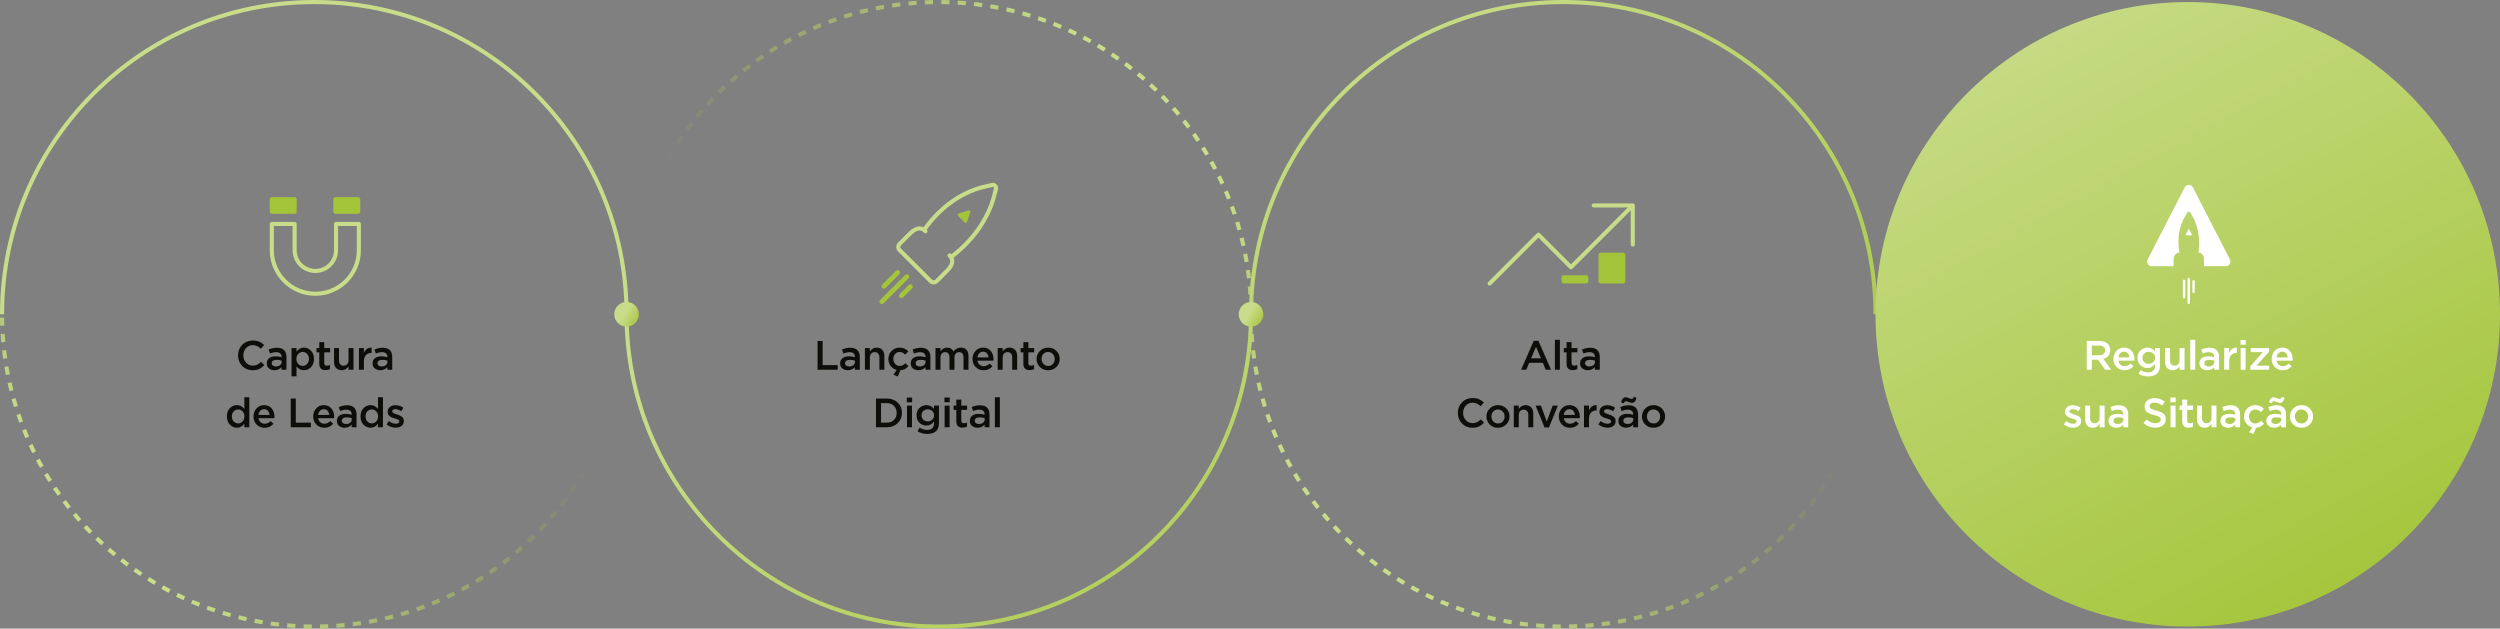 <svg xmlns="http://www.w3.org/2000/svg" width="1217" height="306" viewBox="0 0 1217 306" fill="none"><rect x="0" y="0" width="1217" height="306" fill="#808080" stroke="none"/><path d="M305 153C305 236.947 236.947 305 153 305C69.053 305 1 236.947 1 153" stroke="url(#paint0_linear_120_19)" stroke-width="2" stroke-dasharray="4 4"></path><path d="M305 153C305 69.053 373.053 1 457 1C540.947 1 609 69.053 609 153" stroke="url(#paint1_linear_120_19)" stroke-width="2" stroke-dasharray="4 4"></path><path d="M913 153C913 236.947 844.947 305 761 305C677.053 305 609 236.947 609 153" stroke="url(#paint2_linear_120_19)" stroke-width="2" stroke-dasharray="4 4"></path><path d="M1 153C1 69.053 69.053 1 153 1C236.947 1 305 69.053 305 153C305 236.947 373.053 305 457 305C540.947 305 609 236.947 609 153C609 69.053 677.053 1 761 1C844.947 1 913 69.053 913 153" stroke="url(#paint3_linear_120_19)" stroke-width="2"></path><circle cx="1065" cy="153" r="152" fill="url(#paint4_linear_120_19)"></circle><circle cx="305" cy="153" r="6" fill="url(#paint5_linear_120_19)"></circle><circle cx="609" cy="153" r="6" fill="url(#paint6_linear_120_19)"></circle><path d="M174.687 121.813C174.687 133.514 165.201 143 153.5 143C141.799 143 132.313 133.514 132.313 121.813V109.031H143.424V121.813C143.424 127.378 147.935 131.89 153.5 131.89C159.065 131.89 163.576 127.378 163.576 121.813V109.031H174.687V121.813Z" stroke="#C8DC89" stroke-width="2" stroke-linecap="round" stroke-linejoin="round"></path><path d="M131.313 97C131.313 96.448 131.761 96 132.313 96H143.424C143.976 96 144.424 96.448 144.424 97V103.068C144.424 103.62 143.976 104.068 143.424 104.068H132.313C131.761 104.068 131.313 103.62 131.313 103.068V97Z" fill="#A4C53A"></path><path d="M162.256 97C162.256 96.448 162.704 96 163.256 96H174.366C174.919 96 175.366 96.448 175.366 97V103.068C175.366 103.62 174.919 104.068 174.366 104.068H163.256C162.704 104.068 162.256 103.62 162.256 103.068V97Z" fill="#A4C53A"></path><path d="M123 180.24C120.973 180.24 119.28 179.547 117.92 178.16C116.56 176.76 115.88 175.04 115.88 173C115.88 170.973 116.56 169.26 117.92 167.86C119.28 166.46 121.007 165.76 123.1 165.76C124.313 165.76 125.34 165.947 126.18 166.32C127.033 166.693 127.833 167.233 128.58 167.94L127 169.76C125.747 168.6 124.44 168.02 123.08 168.02C121.747 168.02 120.64 168.5 119.76 169.46C118.893 170.42 118.46 171.6 118.46 173C118.46 174.387 118.9 175.567 119.78 176.54C120.66 177.5 121.76 177.98 123.08 177.98C123.88 177.98 124.587 177.833 125.2 177.54C125.813 177.233 126.447 176.773 127.1 176.16L128.68 177.76C127.893 178.587 127.06 179.207 126.18 179.62C125.3 180.033 124.24 180.24 123 180.24ZM139.446 180H137.046V178.7C136.192 179.713 135.052 180.22 133.626 180.22C132.572 180.22 131.679 179.933 130.946 179.36C130.226 178.773 129.866 177.96 129.866 176.92C129.866 175.787 130.259 174.927 131.046 174.34C131.832 173.753 132.866 173.46 134.146 173.46C135.172 173.46 136.146 173.607 137.066 173.9V173.7C137.066 172.967 136.839 172.407 136.386 172.02C135.946 171.633 135.306 171.44 134.466 171.44C133.506 171.44 132.499 171.66 131.446 172.1L130.786 170.16C132.092 169.573 133.432 169.28 134.806 169.28C136.339 169.28 137.492 169.667 138.266 170.44C139.052 171.213 139.446 172.313 139.446 173.74V180ZM137.106 176.18V175.58C136.386 175.3 135.579 175.16 134.686 175.16C133.926 175.16 133.332 175.307 132.906 175.6C132.479 175.893 132.266 176.307 132.266 176.84C132.266 177.32 132.459 177.7 132.846 177.98C133.232 178.26 133.719 178.4 134.306 178.4C135.119 178.4 135.786 178.193 136.306 177.78C136.839 177.367 137.106 176.833 137.106 176.18ZM141.924 183.2V169.44H144.344V171.2C145.277 169.88 146.471 169.22 147.924 169.22C149.257 169.22 150.411 169.72 151.384 170.72C152.357 171.707 152.844 173.047 152.844 174.74C152.844 176.407 152.357 177.74 151.384 178.74C150.411 179.727 149.257 180.22 147.924 180.22C146.471 180.22 145.277 179.6 144.344 178.36V183.2H141.924ZM147.364 178.12C148.217 178.12 148.931 177.807 149.504 177.18C150.091 176.553 150.384 175.727 150.384 174.7C150.384 173.7 150.091 172.887 149.504 172.26C148.917 171.633 148.204 171.32 147.364 171.32C146.524 171.32 145.797 171.64 145.184 172.28C144.584 172.92 144.284 173.74 144.284 174.74C144.284 175.727 144.584 176.54 145.184 177.18C145.797 177.807 146.524 178.12 147.364 178.12ZM158.462 180.18C156.436 180.18 155.422 179.147 155.422 177.08V171.52H154.082V169.44H155.422V166.54H157.842V169.44H160.682V171.52H157.842V176.7C157.842 177.58 158.276 178.02 159.142 178.02C159.662 178.02 160.162 177.9 160.642 177.66V179.64C160.002 180 159.276 180.18 158.462 180.18ZM166.365 180.22C165.192 180.22 164.272 179.853 163.605 179.12C162.939 178.387 162.605 177.4 162.605 176.16V169.44H165.025V175.44C165.025 176.267 165.219 176.907 165.605 177.36C166.005 177.8 166.565 178.02 167.285 178.02C167.992 178.02 168.565 177.787 169.005 177.32C169.445 176.853 169.665 176.213 169.665 175.4V169.44H172.085V180H169.665V178.36C168.825 179.6 167.725 180.22 166.365 180.22ZM174.728 180V169.44H177.148V171.82C177.894 170.02 179.141 169.16 180.888 169.24V171.8H180.748C179.654 171.8 178.781 172.16 178.128 172.88C177.474 173.587 177.148 174.62 177.148 175.98V180H174.728ZM190.942 180H188.542V178.7C187.688 179.713 186.548 180.22 185.122 180.22C184.068 180.22 183.175 179.933 182.442 179.36C181.722 178.773 181.362 177.96 181.362 176.92C181.362 175.787 181.755 174.927 182.542 174.34C183.328 173.753 184.362 173.46 185.642 173.46C186.668 173.46 187.642 173.607 188.562 173.9V173.7C188.562 172.967 188.335 172.407 187.882 172.02C187.442 171.633 186.802 171.44 185.962 171.44C185.002 171.44 183.995 171.66 182.942 172.1L182.282 170.16C183.588 169.573 184.928 169.28 186.302 169.28C187.835 169.28 188.988 169.667 189.762 170.44C190.548 171.213 190.942 172.313 190.942 173.74V180ZM188.602 176.18V175.58C187.882 175.3 187.075 175.16 186.182 175.16C185.422 175.16 184.828 175.307 184.402 175.6C183.975 175.893 183.762 176.307 183.762 176.84C183.762 177.32 183.955 177.7 184.342 177.98C184.728 178.26 185.215 178.4 185.802 178.4C186.615 178.4 187.282 178.193 187.802 177.78C188.335 177.367 188.602 176.833 188.602 176.18ZM115.35 208.22C114.03 208.22 112.884 207.727 111.91 206.74C110.937 205.74 110.45 204.393 110.45 202.7C110.45 201.02 110.93 199.687 111.89 198.7C112.864 197.713 114.017 197.22 115.35 197.22C116.79 197.22 117.99 197.84 118.95 199.08V193.4H121.37V208H118.95V206.24C118.017 207.56 116.817 208.22 115.35 208.22ZM113.77 205.18C114.37 205.807 115.09 206.12 115.93 206.12C116.77 206.12 117.49 205.8 118.09 205.16C118.69 204.52 118.99 203.7 118.99 202.7C118.99 201.713 118.69 200.907 118.09 200.28C117.49 199.64 116.77 199.32 115.93 199.32C115.077 199.32 114.357 199.633 113.77 200.26C113.184 200.873 112.89 201.7 112.89 202.74C112.89 203.74 113.184 204.553 113.77 205.18ZM128.829 208.24C127.282 208.24 125.989 207.727 124.949 206.7C123.922 205.673 123.409 204.347 123.409 202.72C123.409 201.187 123.895 199.887 124.869 198.82C125.842 197.753 127.075 197.22 128.569 197.22C130.169 197.22 131.409 197.767 132.289 198.86C133.182 199.94 133.629 201.287 133.629 202.9C133.629 203.193 133.615 203.42 133.589 203.58H125.829C125.962 204.42 126.302 205.08 126.849 205.56C127.395 206.027 128.069 206.26 128.869 206.26C129.909 206.26 130.862 205.84 131.729 205L133.149 206.26C132.055 207.58 130.615 208.24 128.829 208.24ZM125.809 201.98H131.229C131.149 201.167 130.875 200.5 130.409 199.98C129.942 199.46 129.322 199.2 128.549 199.2C127.815 199.2 127.202 199.46 126.709 199.98C126.215 200.487 125.915 201.153 125.809 201.98ZM141.535 208V194H143.995V205.76H151.355V208H141.535ZM157.883 208.24C156.336 208.24 155.043 207.727 154.003 206.7C152.976 205.673 152.463 204.347 152.463 202.72C152.463 201.187 152.949 199.887 153.923 198.82C154.896 197.753 156.129 197.22 157.623 197.22C159.223 197.22 160.463 197.767 161.343 198.86C162.236 199.94 162.683 201.287 162.683 202.9C162.683 203.193 162.669 203.42 162.643 203.58H154.883C155.016 204.42 155.356 205.08 155.903 205.56C156.449 206.027 157.123 206.26 157.923 206.26C158.963 206.26 159.916 205.84 160.783 205L162.203 206.26C161.109 207.58 159.669 208.24 157.883 208.24ZM154.863 201.98H160.283C160.203 201.167 159.929 200.5 159.463 199.98C158.996 199.46 158.376 199.2 157.603 199.2C156.869 199.2 156.256 199.46 155.763 199.98C155.269 200.487 154.969 201.153 154.863 201.98ZM173.573 208H171.173V206.7C170.32 207.713 169.18 208.22 167.753 208.22C166.7 208.22 165.806 207.933 165.073 207.36C164.353 206.773 163.993 205.96 163.993 204.92C163.993 203.787 164.386 202.927 165.173 202.34C165.96 201.753 166.993 201.46 168.273 201.46C169.3 201.46 170.273 201.607 171.193 201.9V201.7C171.193 200.967 170.966 200.407 170.513 200.02C170.073 199.633 169.433 199.44 168.593 199.44C167.633 199.44 166.626 199.66 165.573 200.1L164.913 198.16C166.22 197.573 167.56 197.28 168.933 197.28C170.466 197.28 171.62 197.667 172.393 198.44C173.18 199.213 173.573 200.313 173.573 201.74V208ZM171.233 204.18V203.58C170.513 203.3 169.706 203.16 168.813 203.16C168.053 203.16 167.46 203.307 167.033 203.6C166.606 203.893 166.393 204.307 166.393 204.84C166.393 205.32 166.586 205.7 166.973 205.98C167.36 206.26 167.846 206.4 168.433 206.4C169.246 206.4 169.913 206.193 170.433 205.78C170.966 205.367 171.233 204.833 171.233 204.18ZM180.411 208.22C179.091 208.22 177.945 207.727 176.971 206.74C175.998 205.74 175.511 204.393 175.511 202.7C175.511 201.02 175.991 199.687 176.951 198.7C177.925 197.713 179.078 197.22 180.411 197.22C181.851 197.22 183.051 197.84 184.011 199.08V193.4H186.431V208H184.011V206.24C183.078 207.56 181.878 208.22 180.411 208.22ZM178.831 205.18C179.431 205.807 180.151 206.12 180.991 206.12C181.831 206.12 182.551 205.8 183.151 205.16C183.751 204.52 184.051 203.7 184.051 202.7C184.051 201.713 183.751 200.907 183.151 200.28C182.551 199.64 181.831 199.32 180.991 199.32C180.138 199.32 179.418 199.633 178.831 200.26C178.245 200.873 177.951 201.7 177.951 202.74C177.951 203.74 178.245 204.553 178.831 205.18ZM192.67 208.2C191.016 208.2 189.523 207.673 188.19 206.62L189.27 204.98C190.416 205.847 191.57 206.28 192.73 206.28C193.25 206.28 193.65 206.18 193.93 205.98C194.223 205.767 194.37 205.473 194.37 205.1C194.37 204.913 194.316 204.753 194.21 204.62C194.116 204.473 193.943 204.34 193.69 204.22C193.436 204.1 193.223 204.013 193.05 203.96C192.876 203.907 192.59 203.82 192.19 203.7L192.01 203.64C191.636 203.533 191.316 203.433 191.05 203.34C190.796 203.233 190.51 203.093 190.19 202.92C189.87 202.747 189.61 202.56 189.41 202.36C189.21 202.147 189.043 201.88 188.91 201.56C188.776 201.24 188.71 200.88 188.71 200.48C188.71 199.507 189.063 198.727 189.77 198.14C190.49 197.553 191.39 197.26 192.47 197.26C193.843 197.26 195.136 197.66 196.35 198.46L195.39 200.18C194.296 199.513 193.303 199.18 192.41 199.18C191.943 199.18 191.576 199.28 191.31 199.48C191.056 199.68 190.93 199.947 190.93 200.28C190.93 200.507 191.043 200.713 191.27 200.9C191.51 201.087 191.743 201.227 191.97 201.32C192.21 201.4 192.59 201.527 193.11 201.7C193.136 201.713 193.17 201.727 193.21 201.74C193.25 201.753 193.283 201.76 193.31 201.76C193.776 201.907 194.17 202.053 194.49 202.2C194.81 202.333 195.143 202.52 195.49 202.76C195.85 203 196.123 203.3 196.31 203.66C196.496 204.007 196.59 204.413 196.59 204.88C196.59 205.947 196.223 206.767 195.49 207.34C194.756 207.913 193.816 208.2 192.67 208.2Z" fill="#0D0D0A"></path><path d="M462.246 124.331L462.332 124.417C462.724 124.809 463.34 124.848 463.779 124.512C469.337 120.219 477.798 112.25 482.585 99.747C483.442 97.512 484.299 94.167 484.833 91.928C485.095 90.813 484.118 89.801 482.999 90.034C480.609 90.529 476.924 91.364 474.435 92.303C461.842 97.043 454.169 105.904 450.385 111.169C450.07 111.604 450.118 112.202 450.501 112.586L450.419 112.504C447.909 109.994 445.26 111.409 442.75 113.92L437.886 118.784C437.085 119.585 437.085 120.883 437.886 121.684L453.066 136.864C453.867 137.665 455.165 137.665 455.966 136.864L460.83 132C463.341 129.49 464.756 126.841 462.246 124.331Z" stroke="#C8DC89" stroke-width="2" stroke-linecap="round" stroke-linejoin="round"></path><path d="M469.652 108.34L466.401 105.09C466.039 104.728 466.19 104.112 466.672 103.957L471.468 102.416C471.998 102.248 472.497 102.748 472.325 103.273L470.784 108.069C470.625 108.556 470.013 108.702 469.652 108.34Z" fill="#A4C53A"></path><path d="M437.846 131.803C437.39 131.347 436.649 131.347 436.193 131.803L429.476 138.52C429.02 138.976 429.02 139.717 429.476 140.173C429.932 140.629 430.673 140.629 431.129 140.173L437.846 133.456C438.303 133 438.303 132.259 437.846 131.803Z" fill="#A4C53A"></path><path d="M442.281 133.844C441.824 133.387 441.084 133.387 440.627 133.844L428.467 146.004C428.01 146.461 428.01 147.201 428.467 147.658C428.923 148.114 429.663 148.114 430.12 147.658L442.281 135.497C442.737 135.04 442.737 134.3 442.281 133.844Z" fill="#A4C53A"></path><path d="M444.007 138.739C443.551 138.282 442.81 138.282 442.354 138.739L437.969 143.123C437.513 143.58 437.513 144.32 437.969 144.777C438.426 145.233 439.166 145.233 439.623 144.777L444.007 140.392C444.464 139.936 444.464 139.195 444.007 138.739Z" fill="#A4C53A"></path><path d="M397.991 180V166H400.451V177.76H407.811V180H397.991ZM418.553 180H416.153V178.7C415.3 179.713 414.16 180.22 412.733 180.22C411.68 180.22 410.787 179.933 410.053 179.36C409.333 178.773 408.973 177.96 408.973 176.92C408.973 175.787 409.367 174.927 410.153 174.34C410.94 173.753 411.973 173.46 413.253 173.46C414.28 173.46 415.253 173.607 416.173 173.9V173.7C416.173 172.967 415.947 172.407 415.493 172.02C415.053 171.633 414.413 171.44 413.573 171.44C412.613 171.44 411.607 171.66 410.553 172.1L409.893 170.16C411.2 169.573 412.54 169.28 413.913 169.28C415.447 169.28 416.6 169.667 417.373 170.44C418.16 171.213 418.553 172.313 418.553 173.74V180ZM416.213 176.18V175.58C415.493 175.3 414.687 175.16 413.793 175.16C413.033 175.16 412.44 175.307 412.013 175.6C411.587 175.893 411.373 176.307 411.373 176.84C411.373 177.32 411.567 177.7 411.953 177.98C412.34 178.26 412.827 178.4 413.413 178.4C414.227 178.4 414.893 178.193 415.413 177.78C415.947 177.367 416.213 176.833 416.213 176.18ZM421.032 180V169.44H423.452V171.08C424.292 169.84 425.392 169.22 426.752 169.22C427.925 169.22 428.845 169.587 429.512 170.32C430.178 171.053 430.512 172.04 430.512 173.28V180H428.092V174C428.092 173.173 427.892 172.54 427.492 172.1C427.105 171.647 426.552 171.42 425.832 171.42C425.125 171.42 424.552 171.653 424.112 172.12C423.672 172.587 423.452 173.227 423.452 174.04V180H421.032ZM437.034 183.3L434.914 182.42L436.514 180.06C435.314 179.753 434.334 179.113 433.574 178.14C432.827 177.153 432.454 176.02 432.454 174.74C432.454 173.22 432.974 171.92 434.014 170.84C435.067 169.76 436.374 169.22 437.934 169.22C439.641 169.22 441.047 169.827 442.154 171.04L440.654 172.66C439.814 171.78 438.901 171.34 437.914 171.34C437.047 171.34 436.321 171.673 435.734 172.34C435.161 172.993 434.874 173.793 434.874 174.74C434.874 175.7 435.167 176.507 435.754 177.16C436.354 177.813 437.114 178.14 438.034 178.14C439.007 178.14 439.921 177.7 440.774 176.82L442.234 178.26C441.687 178.86 441.107 179.327 440.494 179.66C439.894 179.993 439.174 180.18 438.334 180.22L437.034 183.3ZM452.92 180H450.52V178.7C449.667 179.713 448.527 180.22 447.1 180.22C446.047 180.22 445.153 179.933 444.42 179.36C443.7 178.773 443.34 177.96 443.34 176.92C443.34 175.787 443.733 174.927 444.52 174.34C445.307 173.753 446.34 173.46 447.62 173.46C448.647 173.46 449.62 173.607 450.54 173.9V173.7C450.54 172.967 450.313 172.407 449.86 172.02C449.42 171.633 448.78 171.44 447.94 171.44C446.98 171.44 445.973 171.66 444.92 172.1L444.26 170.16C445.567 169.573 446.907 169.28 448.28 169.28C449.813 169.28 450.967 169.667 451.74 170.44C452.527 171.213 452.92 172.313 452.92 173.74V180ZM450.58 176.18V175.58C449.86 175.3 449.053 175.16 448.16 175.16C447.4 175.16 446.807 175.307 446.38 175.6C445.953 175.893 445.74 176.307 445.74 176.84C445.74 177.32 445.933 177.7 446.32 177.98C446.707 178.26 447.193 178.4 447.78 178.4C448.593 178.4 449.26 178.193 449.78 177.78C450.313 177.367 450.58 176.833 450.58 176.18ZM455.398 180V169.44H457.818V171.04C458.698 169.827 459.771 169.22 461.038 169.22C462.505 169.22 463.551 169.84 464.178 171.08C465.125 169.84 466.318 169.22 467.758 169.22C468.918 169.22 469.825 169.573 470.478 170.28C471.131 170.987 471.458 171.98 471.458 173.26V180H469.038V174C469.038 173.16 468.851 172.52 468.478 172.08C468.105 171.64 467.578 171.42 466.898 171.42C466.218 171.42 465.671 171.653 465.258 172.12C464.845 172.573 464.638 173.213 464.638 174.04V180H462.218V173.98C462.218 173.167 462.031 172.54 461.658 172.1C461.285 171.647 460.758 171.42 460.078 171.42C459.398 171.42 458.851 171.66 458.438 172.14C458.025 172.607 457.818 173.247 457.818 174.06V180H455.398ZM478.842 180.24C477.295 180.24 476.002 179.727 474.962 178.7C473.935 177.673 473.422 176.347 473.422 174.72C473.422 173.187 473.909 171.887 474.882 170.82C475.855 169.753 477.089 169.22 478.582 169.22C480.182 169.22 481.422 169.767 482.302 170.86C483.195 171.94 483.642 173.287 483.642 174.9C483.642 175.193 483.629 175.42 483.602 175.58H475.842C475.975 176.42 476.315 177.08 476.862 177.56C477.409 178.027 478.082 178.26 478.882 178.26C479.922 178.26 480.875 177.84 481.742 177L483.162 178.26C482.069 179.58 480.629 180.24 478.842 180.24ZM475.822 173.98H481.242C481.162 173.167 480.889 172.5 480.422 171.98C479.955 171.46 479.335 171.2 478.562 171.2C477.829 171.2 477.215 171.46 476.722 171.98C476.229 172.487 475.929 173.153 475.822 173.98ZM485.672 180V169.44H488.092V171.08C488.932 169.84 490.032 169.22 491.392 169.22C492.566 169.22 493.486 169.587 494.152 170.32C494.819 171.053 495.152 172.04 495.152 173.28V180H492.732V174C492.732 173.173 492.532 172.54 492.132 172.1C491.746 171.647 491.192 171.42 490.472 171.42C489.766 171.42 489.192 171.653 488.752 172.12C488.312 172.587 488.092 173.227 488.092 174.04V180H485.672ZM501.215 180.18C499.188 180.18 498.175 179.147 498.175 177.08V171.52H496.835V169.44H498.175V166.54H500.595V169.44H503.435V171.52H500.595V176.7C500.595 177.58 501.028 178.02 501.895 178.02C502.415 178.02 502.915 177.9 503.395 177.66V179.64C502.755 180 502.028 180.18 501.215 180.18ZM510.205 180.24C508.605 180.24 507.272 179.707 506.205 178.64C505.138 177.573 504.605 176.273 504.605 174.74C504.605 173.207 505.145 171.907 506.225 170.84C507.305 169.76 508.645 169.22 510.245 169.22C511.845 169.22 513.178 169.753 514.245 170.82C515.325 171.887 515.865 173.193 515.865 174.74C515.865 176.26 515.325 177.56 514.245 178.64C513.165 179.707 511.818 180.24 510.205 180.24ZM510.245 178.14C511.205 178.14 511.978 177.813 512.565 177.16C513.152 176.507 513.445 175.7 513.445 174.74C513.445 173.793 513.138 172.993 512.525 172.34C511.912 171.673 511.138 171.34 510.205 171.34C509.258 171.34 508.492 171.667 507.905 172.32C507.318 172.973 507.025 173.78 507.025 174.74C507.025 175.673 507.332 176.473 507.945 177.14C508.558 177.807 509.325 178.14 510.245 178.14ZM426.424 208V194H431.644C433.83 194 435.617 194.667 437.004 196C438.39 197.32 439.084 198.987 439.084 201C439.084 203 438.384 204.667 436.984 206C435.597 207.333 433.817 208 431.644 208H426.424ZM428.884 205.76H431.644C433.097 205.76 434.27 205.32 435.164 204.44C436.057 203.547 436.504 202.4 436.504 201C436.504 199.613 436.057 198.473 435.164 197.58C434.27 196.687 433.097 196.24 431.644 196.24H428.884V205.76ZM441.428 195.82V193.52H444.028V195.82H441.428ZM441.528 208V197.44H443.948V208H441.528ZM451.411 211.24C449.651 211.24 448.078 210.82 446.691 209.98L447.591 208.16C448.791 208.907 450.044 209.28 451.351 209.28C452.431 209.28 453.258 209 453.831 208.44C454.404 207.893 454.691 207.093 454.691 206.04V205.22C453.691 206.513 452.451 207.16 450.971 207.16C449.664 207.16 448.538 206.707 447.591 205.8C446.644 204.893 446.171 203.687 446.171 202.18C446.171 200.687 446.644 199.487 447.591 198.58C448.551 197.673 449.678 197.22 450.971 197.22C452.438 197.22 453.671 197.82 454.671 199.02V197.44H457.091V205.84C457.091 207.6 456.644 208.927 455.751 209.82C454.804 210.767 453.358 211.24 451.411 211.24ZM451.611 205.12C452.464 205.12 453.191 204.847 453.791 204.3C454.404 203.74 454.711 203.033 454.711 202.18C454.711 201.327 454.404 200.627 453.791 200.08C453.191 199.533 452.464 199.26 451.611 199.26C450.758 199.26 450.044 199.533 449.471 200.08C448.898 200.613 448.611 201.32 448.611 202.2C448.611 203.053 448.898 203.753 449.471 204.3C450.058 204.847 450.771 205.12 451.611 205.12ZM459.749 195.82V193.52H462.349V195.82H459.749ZM459.849 208V197.44H462.269V208H459.849ZM468.572 208.18C466.545 208.18 465.532 207.147 465.532 205.08V199.52H464.192V197.44H465.532V194.54H467.952V197.44H470.792V199.52H467.952V204.7C467.952 205.58 468.385 206.02 469.252 206.02C469.772 206.02 470.272 205.9 470.752 205.66V207.64C470.112 208 469.385 208.18 468.572 208.18ZM481.695 208H479.295V206.7C478.442 207.713 477.302 208.22 475.875 208.22C474.822 208.22 473.929 207.933 473.195 207.36C472.475 206.773 472.115 205.96 472.115 204.92C472.115 203.787 472.509 202.927 473.295 202.34C474.082 201.753 475.115 201.46 476.395 201.46C477.422 201.46 478.395 201.607 479.315 201.9V201.7C479.315 200.967 479.089 200.407 478.635 200.02C478.195 199.633 477.555 199.44 476.715 199.44C475.755 199.44 474.749 199.66 473.695 200.1L473.035 198.16C474.342 197.573 475.682 197.28 477.055 197.28C478.589 197.28 479.742 197.667 480.515 198.44C481.302 199.213 481.695 200.313 481.695 201.74V208ZM479.355 204.18V203.58C478.635 203.3 477.829 203.16 476.935 203.16C476.175 203.16 475.582 203.307 475.155 203.6C474.729 203.893 474.515 204.307 474.515 204.84C474.515 205.32 474.709 205.7 475.095 205.98C475.482 206.26 475.969 206.4 476.555 206.4C477.369 206.4 478.035 206.193 478.555 205.78C479.089 205.367 479.355 204.833 479.355 204.18ZM484.314 208V193.4H486.734V208H484.314Z" fill="#0D0D0A"></path><path d="M778.167 124C778.167 123.448 778.614 123 779.167 123H790.167C790.719 123 791.167 123.448 791.167 124V137C791.167 137.552 790.719 138 790.167 138H779.167C778.614 138 778.167 137.552 778.167 137V124Z" fill="#A4C53A"></path><path d="M760.167 135C760.167 134.448 760.614 134 761.167 134H772.167C772.719 134 773.167 134.448 773.167 135V137C773.167 137.552 772.719 138 772.167 138H761.167C760.614 138 760.167 137.552 760.167 137V135Z" fill="#A4C53A"></path><path d="M794.833 100L764.75 130.083L748.917 114.25L725.167 138M794.833 100H775.833M794.833 100V119" stroke="#C8DC89" stroke-width="2" stroke-linecap="round" stroke-linejoin="round"></path><path d="M740.468 180L746.628 165.9H748.908L755.068 180H752.468L751.048 176.62H744.428L742.988 180H740.468ZM745.328 174.44H750.148L747.728 168.84L745.328 174.44ZM756.928 180V165.4H759.348V180H756.928ZM765.651 180.18C763.624 180.18 762.611 179.147 762.611 177.08V171.52H761.271V169.44H762.611V166.54H765.031V169.44H767.871V171.52H765.031V176.7C765.031 177.58 765.464 178.02 766.331 178.02C766.851 178.02 767.351 177.9 767.831 177.66V179.64C767.191 180 766.464 180.18 765.651 180.18ZM778.774 180H776.374V178.7C775.521 179.713 774.381 180.22 772.954 180.22C771.901 180.22 771.007 179.933 770.274 179.36C769.554 178.773 769.194 177.96 769.194 176.92C769.194 175.787 769.587 174.927 770.374 174.34C771.161 173.753 772.194 173.46 773.474 173.46C774.501 173.46 775.474 173.607 776.394 173.9V173.7C776.394 172.967 776.167 172.407 775.714 172.02C775.274 171.633 774.634 171.44 773.794 171.44C772.834 171.44 771.827 171.66 770.774 172.1L770.114 170.16C771.421 169.573 772.761 169.28 774.134 169.28C775.667 169.28 776.821 169.667 777.594 170.44C778.381 171.213 778.774 172.313 778.774 173.74V180ZM776.434 176.18V175.58C775.714 175.3 774.907 175.16 774.014 175.16C773.254 175.16 772.661 175.307 772.234 175.6C771.807 175.893 771.594 176.307 771.594 176.84C771.594 177.32 771.787 177.7 772.174 177.98C772.561 178.26 773.047 178.4 773.634 178.4C774.447 178.4 775.114 178.193 775.634 177.78C776.167 177.367 776.434 176.833 776.434 176.18ZM716.785 208.24C714.758 208.24 713.065 207.547 711.705 206.16C710.345 204.76 709.665 203.04 709.665 201C709.665 198.973 710.345 197.26 711.705 195.86C713.065 194.46 714.791 193.76 716.885 193.76C718.098 193.76 719.125 193.947 719.965 194.32C720.818 194.693 721.618 195.233 722.365 195.94L720.785 197.76C719.531 196.6 718.225 196.02 716.865 196.02C715.531 196.02 714.425 196.5 713.545 197.46C712.678 198.42 712.245 199.6 712.245 201C712.245 202.387 712.685 203.567 713.565 204.54C714.445 205.5 715.545 205.98 716.865 205.98C717.665 205.98 718.371 205.833 718.985 205.54C719.598 205.233 720.231 204.773 720.885 204.16L722.465 205.76C721.678 206.587 720.845 207.207 719.965 207.62C719.085 208.033 718.025 208.24 716.785 208.24ZM729.195 208.24C727.595 208.24 726.262 207.707 725.195 206.64C724.128 205.573 723.595 204.273 723.595 202.74C723.595 201.207 724.135 199.907 725.215 198.84C726.295 197.76 727.635 197.22 729.235 197.22C730.835 197.22 732.168 197.753 733.235 198.82C734.315 199.887 734.855 201.193 734.855 202.74C734.855 204.26 734.315 205.56 733.235 206.64C732.155 207.707 730.808 208.24 729.195 208.24ZM729.235 206.14C730.195 206.14 730.968 205.813 731.555 205.16C732.142 204.507 732.435 203.7 732.435 202.74C732.435 201.793 732.128 200.993 731.515 200.34C730.902 199.673 730.128 199.34 729.195 199.34C728.248 199.34 727.482 199.667 726.895 200.32C726.308 200.973 726.015 201.78 726.015 202.74C726.015 203.673 726.322 204.473 726.935 205.14C727.548 205.807 728.315 206.14 729.235 206.14ZM736.92 208V197.44H739.34V199.08C740.18 197.84 741.28 197.22 742.64 197.22C743.813 197.22 744.733 197.587 745.4 198.32C746.066 199.053 746.4 200.04 746.4 201.28V208H743.98V202C743.98 201.173 743.78 200.54 743.38 200.1C742.993 199.647 742.44 199.42 741.72 199.42C741.013 199.42 740.44 199.653 740 200.12C739.56 200.587 739.34 201.227 739.34 202.04V208H736.92ZM751.871 208.08L747.531 197.44H750.131L752.971 205.2L755.831 197.44H758.371L754.051 208.08H751.871ZM764.26 208.24C762.714 208.24 761.42 207.727 760.38 206.7C759.354 205.673 758.84 204.347 758.84 202.72C758.84 201.187 759.327 199.887 760.3 198.82C761.274 197.753 762.507 197.22 764 197.22C765.6 197.22 766.84 197.767 767.72 198.86C768.614 199.94 769.06 201.287 769.06 202.9C769.06 203.193 769.047 203.42 769.02 203.58H761.26C761.394 204.42 761.734 205.08 762.28 205.56C762.827 206.027 763.5 206.26 764.3 206.26C765.34 206.26 766.294 205.84 767.16 205L768.58 206.26C767.487 207.58 766.047 208.24 764.26 208.24ZM761.24 201.98H766.66C766.58 201.167 766.307 200.5 765.84 199.98C765.374 199.46 764.754 199.2 763.98 199.2C763.247 199.2 762.634 199.46 762.14 199.98C761.647 200.487 761.347 201.153 761.24 201.98ZM771.091 208V197.44H773.511V199.82C774.257 198.02 775.504 197.16 777.251 197.24V199.8H777.111C776.017 199.8 775.144 200.16 774.491 200.88C773.837 201.587 773.511 202.62 773.511 203.98V208H771.091ZM782.572 208.2C780.919 208.2 779.426 207.673 778.092 206.62L779.172 204.98C780.319 205.847 781.472 206.28 782.632 206.28C783.152 206.28 783.552 206.18 783.832 205.98C784.126 205.767 784.272 205.473 784.272 205.1C784.272 204.913 784.219 204.753 784.112 204.62C784.019 204.473 783.846 204.34 783.592 204.22C783.339 204.1 783.126 204.013 782.952 203.96C782.779 203.907 782.492 203.82 782.092 203.7L781.912 203.64C781.539 203.533 781.219 203.433 780.952 203.34C780.699 203.233 780.412 203.093 780.092 202.92C779.772 202.747 779.512 202.56 779.312 202.36C779.112 202.147 778.946 201.88 778.812 201.56C778.679 201.24 778.612 200.88 778.612 200.48C778.612 199.507 778.966 198.727 779.672 198.14C780.392 197.553 781.292 197.26 782.372 197.26C783.746 197.26 785.039 197.66 786.252 198.46L785.292 200.18C784.199 199.513 783.206 199.18 782.312 199.18C781.846 199.18 781.479 199.28 781.212 199.48C780.959 199.68 780.832 199.947 780.832 200.28C780.832 200.507 780.946 200.713 781.172 200.9C781.412 201.087 781.646 201.227 781.872 201.32C782.112 201.4 782.492 201.527 783.012 201.7C783.039 201.713 783.072 201.727 783.112 201.74C783.152 201.753 783.186 201.76 783.212 201.76C783.679 201.907 784.072 202.053 784.392 202.2C784.712 202.333 785.046 202.52 785.392 202.76C785.752 203 786.026 203.3 786.212 203.66C786.399 204.007 786.492 204.413 786.492 204.88C786.492 205.947 786.126 206.767 785.392 207.34C784.659 207.913 783.719 208.2 782.572 208.2ZM797.412 208H795.012V206.7C794.159 207.713 793.019 208.22 791.592 208.22C790.539 208.22 789.646 207.933 788.912 207.36C788.192 206.773 787.832 205.96 787.832 204.92C787.832 203.787 788.226 202.927 789.012 202.34C789.799 201.753 790.832 201.46 792.112 201.46C793.139 201.46 794.112 201.607 795.032 201.9V201.7C795.032 200.967 794.806 200.407 794.352 200.02C793.912 199.633 793.272 199.44 792.432 199.44C791.472 199.44 790.466 199.66 789.412 200.1L788.752 198.16C790.059 197.573 791.399 197.28 792.772 197.28C794.306 197.28 795.459 197.667 796.232 198.44C797.019 199.213 797.412 200.313 797.412 201.74V208ZM795.072 204.18V203.58C794.352 203.3 793.546 203.16 792.652 203.16C791.892 203.16 791.299 203.307 790.872 203.6C790.446 203.893 790.232 204.307 790.232 204.84C790.232 205.32 790.426 205.7 790.812 205.98C791.199 206.26 791.686 206.4 792.272 206.4C793.086 206.4 793.752 206.193 794.272 205.78C794.806 205.367 795.072 204.833 795.072 204.18ZM790.472 196.3L789.132 195.9C789.359 195.047 789.639 194.42 789.972 194.02C790.319 193.607 790.786 193.4 791.372 193.4C791.772 193.4 792.299 193.533 792.952 193.8C793.606 194.067 794.039 194.2 794.252 194.2C794.532 194.2 794.746 194.127 794.892 193.98C795.039 193.833 795.192 193.573 795.352 193.2L796.692 193.62C796.466 194.473 796.179 195.1 795.832 195.5C795.499 195.9 795.039 196.1 794.452 196.1C794.052 196.1 793.526 195.967 792.872 195.7C792.219 195.433 791.786 195.3 791.572 195.3C791.292 195.3 791.079 195.373 790.932 195.52C790.786 195.667 790.632 195.927 790.472 196.3ZM804.911 208.24C803.311 208.24 801.977 207.707 800.911 206.64C799.844 205.573 799.311 204.273 799.311 202.74C799.311 201.207 799.851 199.907 800.931 198.84C802.011 197.76 803.351 197.22 804.951 197.22C806.551 197.22 807.884 197.753 808.951 198.82C810.031 199.887 810.571 201.193 810.571 202.74C810.571 204.26 810.031 205.56 808.951 206.64C807.871 207.707 806.524 208.24 804.911 208.24ZM804.951 206.14C805.911 206.14 806.684 205.813 807.271 205.16C807.857 204.507 808.151 203.7 808.151 202.74C808.151 201.793 807.844 200.993 807.231 200.34C806.617 199.673 805.844 199.34 804.911 199.34C803.964 199.34 803.197 199.667 802.611 200.32C802.024 200.973 801.731 201.78 801.731 202.74C801.731 203.673 802.037 204.473 802.651 205.14C803.264 205.807 804.031 206.14 804.951 206.14Z" fill="#0D0D0A"></path><path fill-rule="evenodd" clip-rule="evenodd" d="M1065.5 90C1064.71 89.999 1063.92 90.404 1063.5 91.216H1063.51L1045.46 126.332C1044.69 127.822 1045.77 129.598 1047.45 129.598H1047.46H1083.54H1083.55C1085.23 129.598 1086.31 127.825 1085.54 126.332L1067.49 91.216C1067.08 90.404 1066.29 89.999 1065.5 90ZM1069.74 122.831H1069.68C1071.46 122.831 1072.89 124.267 1072.89 126.04V129.595H1058.12V126.04C1058.12 124.267 1059.56 122.831 1061.33 122.831H1061.39C1061.12 122.831 1060.89 122.637 1060.85 122.372C1060.32 119.176 1059.9 113.337 1062.68 107.215C1063.22 106.005 1064.23 104.408 1064.9 103.389C1065.21 102.912 1065.92 102.924 1066.22 103.411C1066.82 104.39 1067.7 105.874 1068.18 106.966C1070.91 113.072 1070.74 118.875 1070.29 122.354C1070.25 122.628 1070.02 122.831 1069.74 122.831ZM1064.35 114.569H1066.65C1066.91 114.569 1067.07 114.301 1066.96 114.073L1065.81 111.835C1065.68 111.588 1065.33 111.588 1065.2 111.835L1064.05 114.073C1063.94 114.298 1064.1 114.569 1064.35 114.569Z" fill="white"></path><path d="M1063.19 136.088C1062.87 136.088 1062.61 136.349 1062.61 136.672V144.679C1062.61 145.001 1062.87 145.263 1063.19 145.263C1063.52 145.263 1063.78 145.001 1063.78 144.679V136.672C1063.78 136.349 1063.52 136.088 1063.19 136.088Z" fill="white"></path><path d="M1065.48 135.242C1065.16 135.242 1064.9 135.504 1064.9 135.826V147.416C1064.9 147.738 1065.16 148 1065.48 148C1065.8 148 1066.06 147.738 1066.06 147.416V135.826C1066.06 135.504 1065.8 135.242 1065.48 135.242Z" fill="white"></path><path d="M1067.82 136.361C1067.5 136.361 1067.23 136.623 1067.23 136.945V142.042C1067.23 142.365 1067.5 142.626 1067.82 142.626C1068.14 142.626 1068.4 142.365 1068.4 142.042V136.945C1068.4 136.623 1068.14 136.361 1067.82 136.361Z" fill="white"></path><path d="M1015.83 180V166H1022.07C1023.7 166 1024.97 166.407 1025.89 167.22C1026.81 168.02 1027.27 169.1 1027.27 170.46C1027.27 171.567 1026.97 172.48 1026.37 173.2C1025.77 173.907 1024.96 174.407 1023.93 174.7L1027.71 180H1024.81L1021.33 175.12H1018.29V180H1015.83ZM1018.29 172.94H1021.89C1022.77 172.94 1023.47 172.727 1023.99 172.3C1024.51 171.873 1024.77 171.293 1024.77 170.56C1024.77 169.813 1024.52 169.24 1024.01 168.84C1023.5 168.44 1022.79 168.24 1021.87 168.24H1018.29V172.94ZM1034.25 180.24C1032.7 180.24 1031.41 179.727 1030.37 178.7C1029.34 177.673 1028.83 176.347 1028.83 174.72C1028.83 173.187 1029.31 171.887 1030.29 170.82C1031.26 169.753 1032.49 169.22 1033.99 169.22C1035.59 169.22 1036.83 169.767 1037.71 170.86C1038.6 171.94 1039.05 173.287 1039.05 174.9C1039.05 175.193 1039.03 175.42 1039.01 175.58H1031.25C1031.38 176.42 1031.72 177.08 1032.27 177.56C1032.81 178.027 1033.49 178.26 1034.29 178.26C1035.33 178.26 1036.28 177.84 1037.15 177L1038.57 178.26C1037.47 179.58 1036.03 180.24 1034.25 180.24ZM1031.23 173.98H1036.65C1036.57 173.167 1036.29 172.5 1035.83 171.98C1035.36 171.46 1034.74 171.2 1033.97 171.2C1033.23 171.2 1032.62 171.46 1032.13 171.98C1031.63 172.487 1031.33 173.153 1031.23 173.98ZM1045.78 183.24C1044.02 183.24 1042.44 182.82 1041.06 181.98L1041.96 180.16C1043.16 180.907 1044.41 181.28 1045.72 181.28C1046.8 181.28 1047.62 181 1048.2 180.44C1048.77 179.893 1049.06 179.093 1049.06 178.04V177.22C1048.06 178.513 1046.82 179.16 1045.34 179.16C1044.03 179.16 1042.9 178.707 1041.96 177.8C1041.01 176.893 1040.54 175.687 1040.54 174.18C1040.54 172.687 1041.01 171.487 1041.96 170.58C1042.92 169.673 1044.04 169.22 1045.34 169.22C1046.8 169.22 1048.04 169.82 1049.04 171.02V169.44H1051.46V177.84C1051.46 179.6 1051.01 180.927 1050.12 181.82C1049.17 182.767 1047.72 183.24 1045.78 183.24ZM1045.98 177.12C1046.83 177.12 1047.56 176.847 1048.16 176.3C1048.77 175.74 1049.08 175.033 1049.08 174.18C1049.08 173.327 1048.77 172.627 1048.16 172.08C1047.56 171.533 1046.83 171.26 1045.98 171.26C1045.12 171.26 1044.41 171.533 1043.84 172.08C1043.26 172.613 1042.98 173.32 1042.98 174.2C1042.98 175.053 1043.26 175.753 1043.84 176.3C1044.42 176.847 1045.14 177.12 1045.98 177.12ZM1057.72 180.22C1056.54 180.22 1055.62 179.853 1054.96 179.12C1054.29 178.387 1053.96 177.4 1053.96 176.16V169.44H1056.38V175.44C1056.38 176.267 1056.57 176.907 1056.96 177.36C1057.36 177.8 1057.92 178.02 1058.64 178.02C1059.34 178.02 1059.92 177.787 1060.36 177.32C1060.8 176.853 1061.02 176.213 1061.02 175.4V169.44H1063.44V180H1061.02V178.36C1060.18 179.6 1059.08 180.22 1057.72 180.22ZM1066.22 180V165.4H1068.64V180H1066.22ZM1080.26 180H1077.86V178.7C1077.01 179.713 1075.87 180.22 1074.44 180.22C1073.39 180.22 1072.49 179.933 1071.76 179.36C1071.04 178.773 1070.68 177.96 1070.68 176.92C1070.68 175.787 1071.07 174.927 1071.86 174.34C1072.65 173.753 1073.68 173.46 1074.96 173.46C1075.99 173.46 1076.96 173.607 1077.88 173.9V173.7C1077.88 172.967 1077.65 172.407 1077.2 172.02C1076.76 171.633 1076.12 171.44 1075.28 171.44C1074.32 171.44 1073.31 171.66 1072.26 172.1L1071.6 170.16C1072.91 169.573 1074.25 169.28 1075.62 169.28C1077.15 169.28 1078.31 169.667 1079.08 170.44C1079.87 171.213 1080.26 172.313 1080.26 173.74V180ZM1077.92 176.18V175.58C1077.2 175.3 1076.39 175.16 1075.5 175.16C1074.74 175.16 1074.15 175.307 1073.72 175.6C1073.29 175.893 1073.08 176.307 1073.08 176.84C1073.08 177.32 1073.27 177.7 1073.66 177.98C1074.05 178.26 1074.53 178.4 1075.12 178.4C1075.93 178.4 1076.6 178.193 1077.12 177.78C1077.65 177.367 1077.92 176.833 1077.92 176.18ZM1082.74 180V169.44H1085.16V171.82C1085.91 170.02 1087.15 169.16 1088.9 169.24V171.8H1088.76C1087.67 171.8 1086.79 172.16 1086.14 172.88C1085.49 173.587 1085.16 174.62 1085.16 175.98V180H1082.74ZM1090.64 167.82V165.52H1093.24V167.82H1090.64ZM1090.74 180V169.44H1093.16V180H1090.74ZM1095.44 180V178.34L1101.54 171.42H1095.66V169.44H1104.62V171.1L1098.52 178.02H1104.62V180H1095.44ZM1111.26 180.24C1109.71 180.24 1108.42 179.727 1107.38 178.7C1106.35 177.673 1105.84 176.347 1105.84 174.72C1105.84 173.187 1106.33 171.887 1107.3 170.82C1108.27 169.753 1109.51 169.22 1111 169.22C1112.6 169.22 1113.84 169.767 1114.72 170.86C1115.61 171.94 1116.06 173.287 1116.06 174.9C1116.06 175.193 1116.05 175.42 1116.02 175.58H1108.26C1108.39 176.42 1108.73 177.08 1109.28 177.56C1109.83 178.027 1110.5 178.26 1111.3 178.26C1112.34 178.26 1113.29 177.84 1114.16 177L1115.58 178.26C1114.49 179.58 1113.05 180.24 1111.26 180.24ZM1108.24 173.98H1113.66C1113.58 173.167 1113.31 172.5 1112.84 171.98C1112.37 171.46 1111.75 171.2 1110.98 171.2C1110.25 171.2 1109.63 171.46 1109.14 171.98C1108.65 172.487 1108.35 173.153 1108.24 173.98ZM1009.19 208.2C1007.53 208.2 1006.04 207.673 1004.71 206.62L1005.79 204.98C1006.93 205.847 1008.09 206.28 1009.25 206.28C1009.77 206.28 1010.17 206.18 1010.45 205.98C1010.74 205.767 1010.89 205.473 1010.89 205.1C1010.89 204.913 1010.83 204.753 1010.73 204.62C1010.63 204.473 1010.46 204.34 1010.21 204.22C1009.95 204.1 1009.74 204.013 1009.57 203.96C1009.39 203.907 1009.11 203.82 1008.71 203.7L1008.53 203.64C1008.15 203.533 1007.83 203.433 1007.57 203.34C1007.31 203.233 1007.03 203.093 1006.71 202.92C1006.39 202.747 1006.13 202.56 1005.93 202.36C1005.73 202.147 1005.56 201.88 1005.43 201.56C1005.29 201.24 1005.23 200.88 1005.23 200.48C1005.23 199.507 1005.58 198.727 1006.29 198.14C1007.01 197.553 1007.91 197.26 1008.99 197.26C1010.36 197.26 1011.65 197.66 1012.87 198.46L1011.91 200.18C1010.81 199.513 1009.82 199.18 1008.93 199.18C1008.46 199.18 1008.09 199.28 1007.83 199.48C1007.57 199.68 1007.45 199.947 1007.45 200.28C1007.45 200.507 1007.56 200.713 1007.79 200.9C1008.03 201.087 1008.26 201.227 1008.49 201.32C1008.73 201.4 1009.11 201.527 1009.63 201.7C1009.65 201.713 1009.69 201.727 1009.73 201.74C1009.77 201.753 1009.8 201.76 1009.83 201.76C1010.29 201.907 1010.69 202.053 1011.01 202.2C1011.33 202.333 1011.66 202.52 1012.01 202.76C1012.37 203 1012.64 203.3 1012.83 203.66C1013.01 204.007 1013.11 204.413 1013.11 204.88C1013.11 205.947 1012.74 206.767 1012.01 207.34C1011.27 207.913 1010.33 208.2 1009.19 208.2ZM1018.81 208.22C1017.63 208.22 1016.71 207.853 1016.05 207.12C1015.38 206.387 1015.05 205.4 1015.05 204.16V197.44H1017.47V203.44C1017.47 204.267 1017.66 204.907 1018.05 205.36C1018.45 205.8 1019.01 206.02 1019.73 206.02C1020.43 206.02 1021.01 205.787 1021.45 205.32C1021.89 204.853 1022.11 204.213 1022.11 203.4V197.44H1024.53V208H1022.11V206.36C1021.27 207.6 1020.17 208.22 1018.81 208.22ZM1036.03 208H1033.63V206.7C1032.78 207.713 1031.64 208.22 1030.21 208.22C1029.16 208.22 1028.26 207.933 1027.53 207.36C1026.81 206.773 1026.45 205.96 1026.45 204.92C1026.45 203.787 1026.84 202.927 1027.63 202.34C1028.42 201.753 1029.45 201.46 1030.73 201.46C1031.76 201.46 1032.73 201.607 1033.65 201.9V201.7C1033.65 200.967 1033.42 200.407 1032.97 200.02C1032.53 199.633 1031.89 199.44 1031.05 199.44C1030.09 199.44 1029.08 199.66 1028.03 200.1L1027.37 198.16C1028.68 197.573 1030.02 197.28 1031.39 197.28C1032.92 197.28 1034.08 197.667 1034.85 198.44C1035.64 199.213 1036.03 200.313 1036.03 201.74V208ZM1033.69 204.18V203.58C1032.97 203.3 1032.16 203.16 1031.27 203.16C1030.51 203.16 1029.92 203.307 1029.49 203.6C1029.06 203.893 1028.85 204.307 1028.85 204.84C1028.85 205.32 1029.04 205.7 1029.43 205.98C1029.82 206.26 1030.3 206.4 1030.89 206.4C1031.7 206.4 1032.37 206.193 1032.89 205.78C1033.42 205.367 1033.69 204.833 1033.69 204.18ZM1049.28 208.2C1047.06 208.2 1045.11 207.453 1043.44 205.96L1044.92 204.2C1046.32 205.413 1047.8 206.02 1049.34 206.02C1050.1 206.02 1050.7 205.86 1051.14 205.54C1051.6 205.207 1051.82 204.767 1051.82 204.22C1051.82 203.7 1051.61 203.287 1051.18 202.98C1050.76 202.66 1049.92 202.353 1048.66 202.06C1047.04 201.673 1045.85 201.187 1045.1 200.6C1044.37 200 1044 199.087 1044 197.86C1044 196.66 1044.45 195.687 1045.34 194.94C1046.24 194.18 1047.38 193.8 1048.78 193.8C1050.7 193.8 1052.4 194.387 1053.86 195.56L1052.54 197.42C1051.25 196.46 1049.98 195.98 1048.74 195.98C1048.04 195.98 1047.48 196.14 1047.06 196.46C1046.66 196.78 1046.46 197.187 1046.46 197.68C1046.46 198.227 1046.68 198.653 1047.12 198.96C1047.58 199.253 1048.46 199.56 1049.78 199.88C1051.33 200.253 1052.46 200.753 1053.18 201.38C1053.92 202.007 1054.28 202.887 1054.28 204.02C1054.28 205.313 1053.82 206.333 1052.9 207.08C1051.98 207.827 1050.78 208.2 1049.28 208.2ZM1056.54 195.82V193.52H1059.14V195.82H1056.54ZM1056.64 208V197.44H1059.06V208H1056.64ZM1065.36 208.18C1063.33 208.18 1062.32 207.147 1062.32 205.08V199.52H1060.98V197.44H1062.32V194.54H1064.74V197.44H1067.58V199.52H1064.74V204.7C1064.74 205.58 1065.17 206.02 1066.04 206.02C1066.56 206.02 1067.06 205.9 1067.54 205.66V207.64C1066.9 208 1066.17 208.18 1065.36 208.18ZM1073.26 208.22C1072.09 208.22 1071.17 207.853 1070.5 207.12C1069.84 206.387 1069.5 205.4 1069.5 204.16V197.44H1071.92V203.44C1071.92 204.267 1072.12 204.907 1072.5 205.36C1072.9 205.8 1073.46 206.02 1074.18 206.02C1074.89 206.02 1075.46 205.787 1075.9 205.32C1076.34 204.853 1076.56 204.213 1076.56 203.4V197.44H1078.98V208H1076.56V206.36C1075.72 207.6 1074.62 208.22 1073.26 208.22ZM1090.49 208H1088.09V206.7C1087.23 207.713 1086.09 208.22 1084.67 208.22C1083.61 208.22 1082.72 207.933 1081.99 207.36C1081.27 206.773 1080.91 205.96 1080.91 204.92C1080.91 203.787 1081.3 202.927 1082.09 202.34C1082.87 201.753 1083.91 201.46 1085.19 201.46C1086.21 201.46 1087.19 201.607 1088.11 201.9V201.7C1088.11 200.967 1087.88 200.407 1087.43 200.02C1086.99 199.633 1086.35 199.44 1085.51 199.44C1084.55 199.44 1083.54 199.66 1082.49 200.1L1081.83 198.16C1083.13 197.573 1084.47 197.28 1085.85 197.28C1087.38 197.28 1088.53 197.667 1089.31 198.44C1090.09 199.213 1090.49 200.313 1090.49 201.74V208ZM1088.15 204.18V203.58C1087.43 203.3 1086.62 203.16 1085.73 203.16C1084.97 203.16 1084.37 203.307 1083.95 203.6C1083.52 203.893 1083.31 204.307 1083.31 204.84C1083.31 205.32 1083.5 205.7 1083.89 205.98C1084.27 206.26 1084.76 206.4 1085.35 206.4C1086.16 206.4 1086.83 206.193 1087.35 205.78C1087.88 205.367 1088.15 204.833 1088.15 204.18ZM1096.96 211.3L1094.84 210.42L1096.44 208.06C1095.24 207.753 1094.26 207.113 1093.5 206.14C1092.76 205.153 1092.38 204.02 1092.38 202.74C1092.38 201.22 1092.9 199.92 1093.94 198.84C1095 197.76 1096.3 197.22 1097.86 197.22C1099.57 197.22 1100.98 197.827 1102.08 199.04L1100.58 200.66C1099.74 199.78 1098.83 199.34 1097.84 199.34C1096.98 199.34 1096.25 199.673 1095.66 200.34C1095.09 200.993 1094.8 201.793 1094.8 202.74C1094.8 203.7 1095.1 204.507 1095.68 205.16C1096.28 205.813 1097.04 206.14 1097.96 206.14C1098.94 206.14 1099.85 205.7 1100.7 204.82L1102.16 206.26C1101.62 206.86 1101.04 207.327 1100.42 207.66C1099.82 207.993 1099.1 208.18 1098.26 208.22L1096.96 211.3ZM1112.85 208H1110.45V206.7C1109.6 207.713 1108.46 208.22 1107.03 208.22C1105.98 208.22 1105.08 207.933 1104.35 207.36C1103.63 206.773 1103.27 205.96 1103.27 204.92C1103.27 203.787 1103.66 202.927 1104.45 202.34C1105.24 201.753 1106.27 201.46 1107.55 201.46C1108.58 201.46 1109.55 201.607 1110.47 201.9V201.7C1110.47 200.967 1110.24 200.407 1109.79 200.02C1109.35 199.633 1108.71 199.44 1107.87 199.44C1106.91 199.44 1105.9 199.66 1104.85 200.1L1104.19 198.16C1105.5 197.573 1106.84 197.28 1108.21 197.28C1109.74 197.28 1110.9 197.667 1111.67 198.44C1112.46 199.213 1112.85 200.313 1112.85 201.74V208ZM1110.51 204.18V203.58C1109.79 203.3 1108.98 203.16 1108.09 203.16C1107.33 203.16 1106.74 203.307 1106.31 203.6C1105.88 203.893 1105.67 204.307 1105.67 204.84C1105.67 205.32 1105.86 205.7 1106.25 205.98C1106.64 206.26 1107.12 206.4 1107.71 206.4C1108.52 206.4 1109.19 206.193 1109.71 205.78C1110.24 205.367 1110.51 204.833 1110.51 204.18ZM1105.91 196.3L1104.57 195.9C1104.8 195.047 1105.08 194.42 1105.41 194.02C1105.76 193.607 1106.22 193.4 1106.81 193.4C1107.21 193.4 1107.74 193.533 1108.39 193.8C1109.04 194.067 1109.48 194.2 1109.69 194.2C1109.97 194.2 1110.18 194.127 1110.33 193.98C1110.48 193.833 1110.63 193.573 1110.79 193.2L1112.13 193.62C1111.9 194.473 1111.62 195.1 1111.27 195.5C1110.94 195.9 1110.48 196.1 1109.89 196.1C1109.49 196.1 1108.96 195.967 1108.31 195.7C1107.66 195.433 1107.22 195.3 1107.01 195.3C1106.73 195.3 1106.52 195.373 1106.37 195.52C1106.22 195.667 1106.07 195.927 1105.91 196.3ZM1120.35 208.24C1118.75 208.24 1117.41 207.707 1116.35 206.64C1115.28 205.573 1114.75 204.273 1114.75 202.74C1114.75 201.207 1115.29 199.907 1116.37 198.84C1117.45 197.76 1118.79 197.22 1120.39 197.22C1121.99 197.22 1123.32 197.753 1124.39 198.82C1125.47 199.887 1126.01 201.193 1126.01 202.74C1126.01 204.26 1125.47 205.56 1124.39 206.64C1123.31 207.707 1121.96 208.24 1120.35 208.24ZM1120.39 206.14C1121.35 206.14 1122.12 205.813 1122.71 205.16C1123.29 204.507 1123.59 203.7 1123.59 202.74C1123.59 201.793 1123.28 200.993 1122.67 200.34C1122.05 199.673 1121.28 199.34 1120.35 199.34C1119.4 199.34 1118.63 199.667 1118.05 200.32C1117.46 200.973 1117.17 201.78 1117.17 202.74C1117.17 203.673 1117.47 204.473 1118.09 205.14C1118.7 205.807 1119.47 206.14 1120.39 206.14Z" fill="white"></path><defs><linearGradient id="paint0_linear_120_19" x1="305" y1="242.5" x2="165.556" y2="375.157" gradientUnits="userSpaceOnUse"><stop stop-color="#A4C53A" stop-opacity="0"></stop><stop offset="1" stop-color="#C8DC89"></stop></linearGradient><linearGradient id="paint1_linear_120_19" x1="305" y1="63.5" x2="444.444" y2="-69.157" gradientUnits="userSpaceOnUse"><stop stop-color="#A4C53A" stop-opacity="0"></stop><stop offset="1" stop-color="#C8DC89"></stop></linearGradient><linearGradient id="paint2_linear_120_19" x1="913" y1="242.5" x2="773.556" y2="375.157" gradientUnits="userSpaceOnUse"><stop stop-color="#A4C53A" stop-opacity="0"></stop><stop offset="1" stop-color="#C8DC89"></stop></linearGradient><linearGradient id="paint3_linear_120_19" x1="832.5" y1="305" x2="667" y2="1" gradientUnits="userSpaceOnUse"><stop stop-color="#A4C53A"></stop><stop offset="1" stop-color="#C8DC89"></stop></linearGradient><linearGradient id="paint4_linear_120_19" x1="1136.5" y1="305" x2="971" y2="1" gradientUnits="userSpaceOnUse"><stop stop-color="#A4C53A"></stop><stop offset="1" stop-color="#C8DC89"></stop></linearGradient><linearGradient id="paint5_linear_120_19" x1="309.941" y1="159" x2="303.013" y2="154.758" gradientUnits="userSpaceOnUse"><stop stop-color="#A4C53A"></stop><stop offset="1" stop-color="#C8DC89"></stop></linearGradient><linearGradient id="paint6_linear_120_19" x1="613.941" y1="159" x2="607.013" y2="154.758" gradientUnits="userSpaceOnUse"><stop stop-color="#A4C53A"></stop><stop offset="1" stop-color="#C8DC89"></stop></linearGradient></defs></svg>